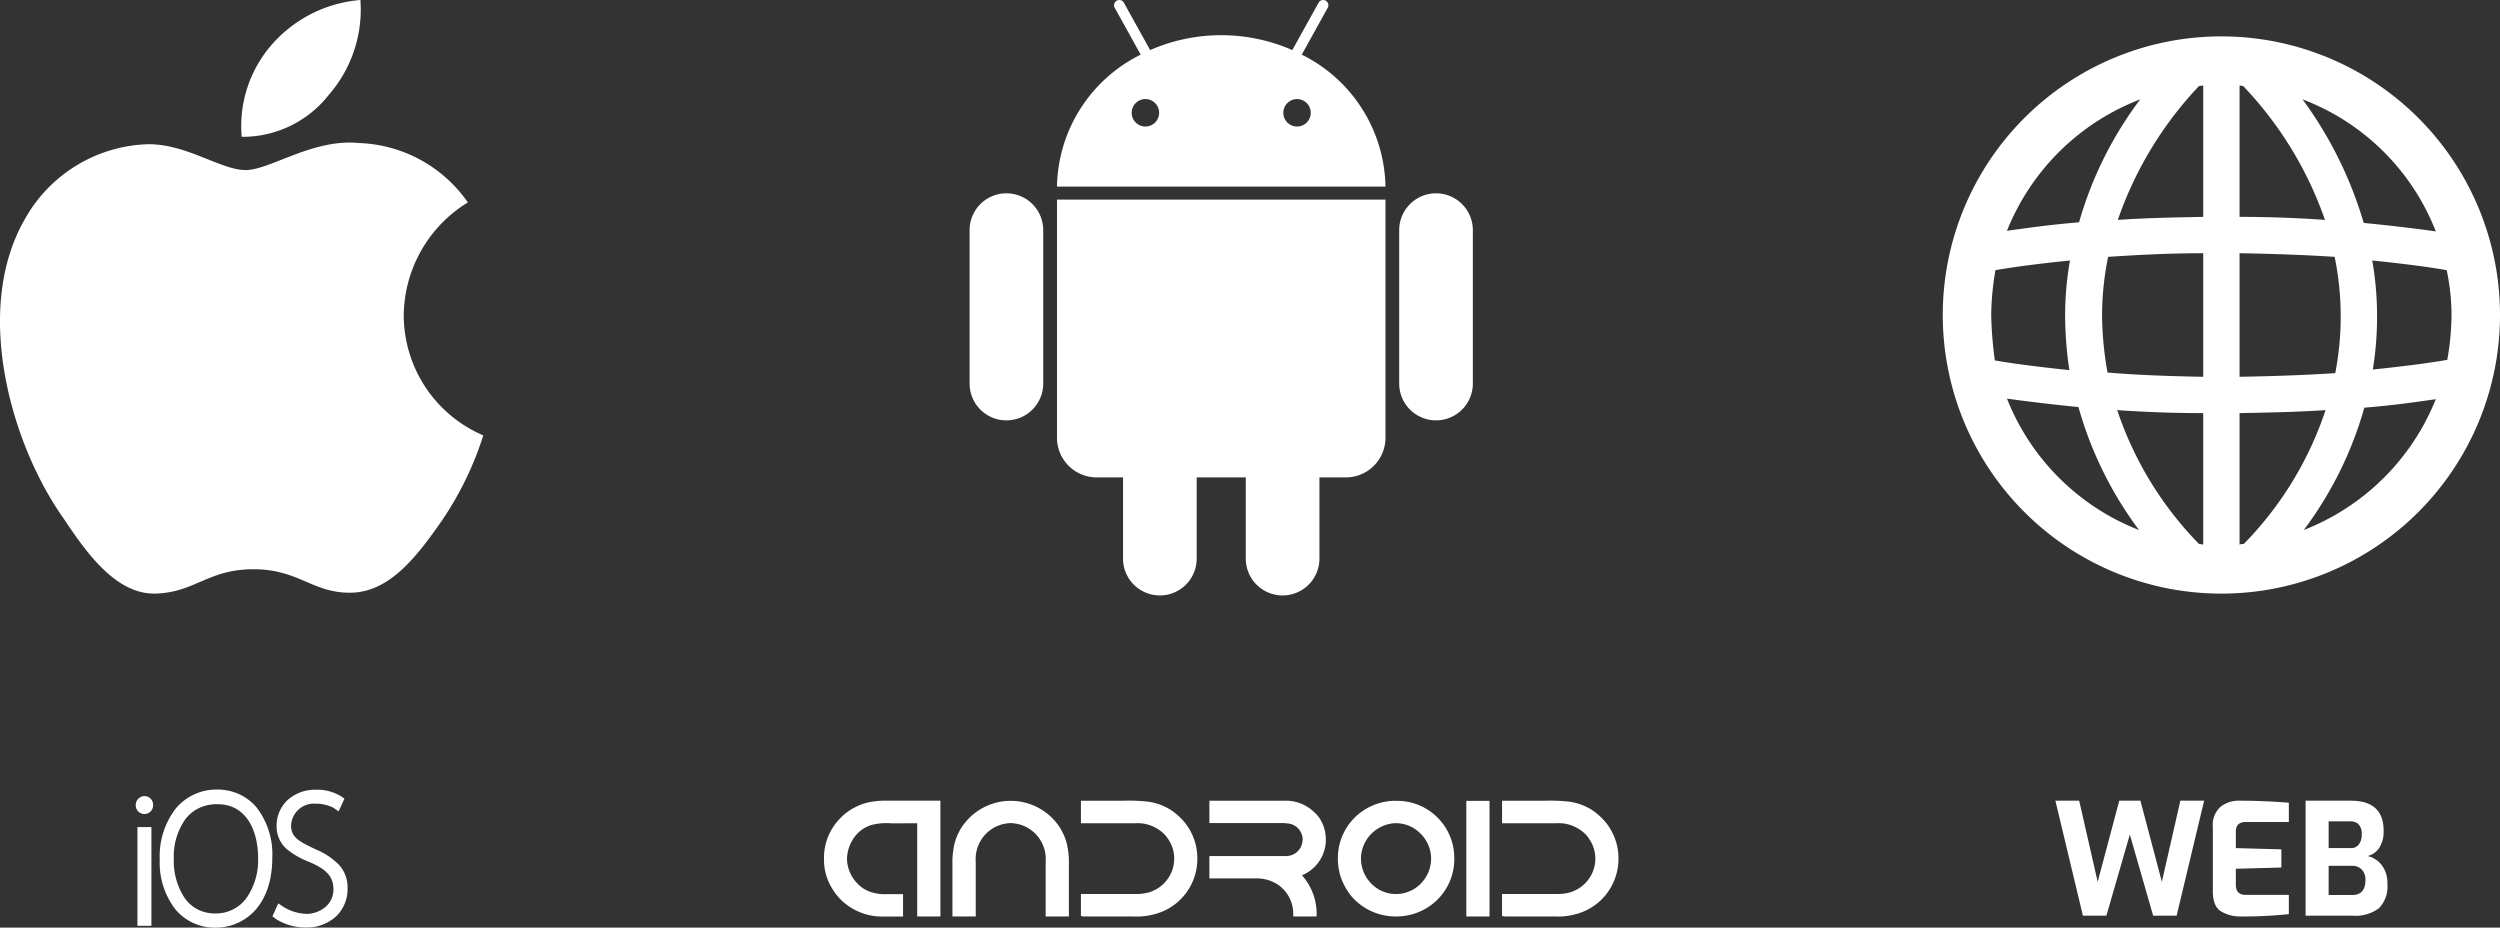 <svg xmlns="http://www.w3.org/2000/svg" width="412.753" height="153.152" viewBox="0 0 412.753 153.152">
  <rect x="0" y="0" width="412.753" height="153.152" fill="#333333" stroke="none"/>
  <g id="Group_362" data-name="Group 362" transform="translate(3761.753 -3943.993)">
    <path id="Union_147" data-name="Union 147" d="M6.6,19.844a12.543,12.543,0,0,1-2.633-8.293A12.822,12.822,0,0,1,6.689,3.036,8.759,8.759,0,0,1,13.435,0h0a8.705,8.705,0,0,1,3.617.756,8.24,8.24,0,0,1,2.921,2.227,12.653,12.653,0,0,1,2.574,8.264c0,3.628-.978,6.629-2.828,8.679A8.768,8.768,0,0,1,13.112,22.8,8.433,8.433,0,0,1,6.6,19.844ZM4.82,11.552c0,6.779,3.71,10.4,8.292,10.4,4.485,0,8.582-3.344,8.582-10.7,0,7.357-4.1,10.7-8.582,10.7-4.582,0-8.292-3.617-8.292-10.4ZM10.366,3.1A6.283,6.283,0,0,0,8.149,4.955,10.714,10.714,0,0,0,6.282,11.4,11.177,11.177,0,0,0,8.1,17.945a6.075,6.075,0,0,0,2.119,1.846,6.32,6.32,0,0,0,2.922.669,6.231,6.231,0,0,0,5.165-2.58,10.974,10.974,0,0,0,1.9-6.544c0-4.311-1.77-8.919-6.739-8.919A6.921,6.921,0,0,0,10.366,3.1ZM5.428,11.4c0-5.444,2.762-9.833,8.041-9.833s7.594,4.662,7.594,9.77c0-5.108-2.314-9.77-7.594-9.77S5.428,5.955,5.428,11.4Zm16.262-.543C21.554,4.387,18.023.851,13.436.851h0C18.022.851,21.554,4.387,21.691,10.857Zm1.414,10.488-.535-.409.96-2.14.84.558a7.671,7.671,0,0,0,3.766,1.172,4.826,4.826,0,0,0,3.182-1.142,3.752,3.752,0,0,0,1.324-2.9c0-2.067-1.089-3.3-4.015-4.54A13.352,13.352,0,0,1,25.013,9.9a4.93,4.93,0,0,1-1.754-3.887,5.763,5.763,0,0,1,1.871-4.326A6.778,6.778,0,0,1,29.725.03,7.591,7.591,0,0,1,33.874,1.1l.585.407-.969,2.1-.839-.59A6.238,6.238,0,0,0,29.7,2.339a3.762,3.762,0,0,0-4.051,3.617c0,1.907,1.27,2.594,3.912,3.847l.267.127a11.315,11.315,0,0,1,3.737,2.512,5.509,5.509,0,0,1,1.407,3.913A6.249,6.249,0,0,1,33.126,20.9a7.145,7.145,0,0,1-5.109,1.871A9.007,9.007,0,0,1,23.105,21.345Zm.519-.675a8.155,8.155,0,0,0,4.393,1.247c3.9,0,6.1-2.492,6.1-5.563,0,3.07-2.2,5.563-6.1,5.563A8.155,8.155,0,0,1,23.624,20.671Zm.489-14.653c0,2.888,2.3,4.064,4.849,5.148,2.853,1.211,4.534,2.62,4.534,5.322,0-2.7-1.681-4.112-4.534-5.322-2.553-1.084-4.849-2.26-4.849-5.148Zm.68-.062a4.6,4.6,0,0,1,4.9-4.468,6.963,6.963,0,0,1,3.445.828l.242-.524-.242.524A6.963,6.963,0,0,0,29.7,1.488,4.6,4.6,0,0,0,24.793,5.956ZM.281,22.494V6.2H2.588V22.494Zm.853-.851h.6v0ZM0,2.568A1.466,1.466,0,0,1,1.443,1.082,1.442,1.442,0,0,1,2.869,2.568,1.435,1.435,0,1,1,0,2.568Zm.853,0a.583.583,0,1,0,1.162,0,.583.583,0,1,1-1.162,0Z" transform="translate(-3739.343 4074.347)" fill="#fff"/>
    <path id="_8136dd869511d529caaa354e00cc4d08" data-name="8136dd869511d529caaa354e00cc4d08" d="M14.62,107.138h8.829v19.115H19.618v-15.39l-3.419.013h-.822a10.092,10.092,0,0,0-3.182.239A5.41,5.41,0,0,0,9.3,113.09a6.293,6.293,0,0,0-1.272,3.62,5.923,5.923,0,0,0,1.723,4.1,5.129,5.129,0,0,0,1.989,1.325,6.9,6.9,0,0,0,2.876.425h2.665v3.7H14.092a9.618,9.618,0,0,1-6.006-1.869,8.786,8.786,0,0,1-2.372-2.544,8.964,8.964,0,0,1-1.486-4.826v-.556a9.257,9.257,0,0,1,2.585-6.323,8.936,8.936,0,0,1,2.558-1.922,9.472,9.472,0,0,1,1.976-.755,12.628,12.628,0,0,1,3.273-.32Zm28.117,3.817a7.925,7.925,0,0,1,.822,1.311,8.729,8.729,0,0,1,.7,1.75,13.054,13.054,0,0,1,.4,3.606v8.63H40.827v-9.04a5.942,5.942,0,0,0-4.122-6.1,6.727,6.727,0,0,0-1.658-.279,6.57,6.57,0,0,0-1.644.279,5.942,5.942,0,0,0-4.122,6.1v9.04H25.436v-8.63a13.054,13.054,0,0,1,.4-3.606,8.6,8.6,0,0,1,.7-1.75,6.9,6.9,0,0,1,.835-1.311,9.678,9.678,0,0,1,15.365,0Zm10.751-3.805a28.412,28.412,0,0,1,4.428.172,9.55,9.55,0,0,1,3.525,1.312,10.6,10.6,0,0,1,2.28,2.028,9.392,9.392,0,0,1,2.147,6.058,9.284,9.284,0,0,1-.768,3.751,9.379,9.379,0,0,1-4.97,4.958,11.278,11.278,0,0,1-4.931.822H47.073l-.425-.079V122.54h8.961a7.575,7.575,0,0,0,2.214-.251,5.825,5.825,0,0,0,3.048-2.095,5.732,5.732,0,0,0,.159-6.748,4.972,4.972,0,0,0-1.4-1.432,6.186,6.186,0,0,0-4.017-1.153H46.648v-3.712h6.839Zm14.37,0H80.134a6.667,6.667,0,0,1,5.09,1.949,4.757,4.757,0,0,1,1.14,1.485,6.217,6.217,0,0,1,.715,2.8v.543a6.387,6.387,0,0,1-3.937,5.528,9.535,9.535,0,0,1,2.413,6.8H81.7v-.292a5.835,5.835,0,0,0-2.532-4.97,6.412,6.412,0,0,0-3.778-1.022H67.858v-3.685H80.372a2.753,2.753,0,0,0,2.784-2.029c.053-.273.088-.5.105-.689a2.786,2.786,0,0,0-.94-2.041,2.736,2.736,0,0,0-1.723-.636c0-.035-.185-.054-.557-.054H67.858V107.15Zm30.768.013h.132a9.433,9.433,0,0,1,9.532,9.491v.133a9.4,9.4,0,0,1-3.685,7.475,9.629,9.629,0,0,1-5.872,1.989H98.6a9.6,9.6,0,0,1-7.49-3.579,11.322,11.322,0,0,1-1.525-2.8,10.086,10.086,0,0,1-.517-3.116v-.132a9.447,9.447,0,0,1,3.566-7.4,9.587,9.587,0,0,1,4.4-1.936,7.863,7.863,0,0,1,1.591-.132Zm-5.741,9.519a5.9,5.9,0,0,0,1.949,4.375,5.551,5.551,0,0,0,3.645,1.485h.371a5.682,5.682,0,0,0,3.129-1.047,5.933,5.933,0,0,0,2.226-3.076,6.578,6.578,0,0,0,.264-1.683,5.878,5.878,0,0,0-1.9-4.309,5.744,5.744,0,0,0-3.9-1.578,5.934,5.934,0,0,0-5.791,5.833Zm17.392-9.519h3.83v19.089h-3.83Zm12.739-.013a28.4,28.4,0,0,1,4.427.172,9.55,9.55,0,0,1,3.525,1.312,10.6,10.6,0,0,1,2.28,2.028,9.392,9.392,0,0,1,2.147,6.058,9.284,9.284,0,0,1-.768,3.751,9.379,9.379,0,0,1-4.97,4.958,11.278,11.278,0,0,1-4.931.822H116.6l-.425-.079V122.54h8.961a7.575,7.575,0,0,0,2.214-.251,5.825,5.825,0,0,0,3.048-2.095,5.732,5.732,0,0,0,.159-6.748,4.972,4.972,0,0,0-1.4-1.432,6.186,6.186,0,0,0-4.017-1.153h-8.961v-3.712h6.84Z" transform="translate(-3629.939 3969.05)" fill="#fff"/>
    <path id="_866aef4d3e823631589650748782f7f7" data-name="866aef4d3e823631589650748782f7f7" d="M58.167,17.631A21.462,21.462,0,0,0,63.361,2a21.756,21.756,0,0,0-14.7,7.448,20.433,20.433,0,0,0-4.9,15.141,18.081,18.081,0,0,0,14.406-6.958ZM70.515,54.087A22.1,22.1,0,0,1,81.1,35.418a22.834,22.834,0,0,0-17.934-9.8c-7.644-.784-14.7,4.459-18.767,4.459s-9.8-4.361-16.17-4.263a24.108,24.108,0,0,0-20.286,12.4C-.683,53.205,5.736,75.5,14.361,87.6c3.92,5.929,8.82,12.642,15.288,12.4s8.575-4.018,16.072-4.018,9.8,4.018,16.17,3.871,10.878-6.076,14.994-12.005a53.9,53.9,0,0,0,6.762-13.965A21.609,21.609,0,0,1,70.515,54.087Z" transform="translate(-3765.609 3941.993)" fill="#fff"/>
    <path id="b01a1bcc519d8487359dd5c5b2efb002" d="M57.54,10.021l4.289-7.738a.864.864,0,0,0-1.512-.838L55.981,9.269a29.231,29.231,0,0,0-23.472,0L28.172,1.445a.864.864,0,1,0-1.512.838l4.289,7.738a24.783,24.783,0,0,0-13.822,21.79H71.362A24.783,24.783,0,0,0,57.54,10.021ZM31.729,21.888a2.265,2.265,0,1,1,2.265-2.265A2.265,2.265,0,0,1,31.729,21.888Zm25.032,0a2.265,2.265,0,1,1,2.265-2.265A2.265,2.265,0,0,1,56.761,21.888ZM17.127,73.263a6.556,6.556,0,0,0,6.556,6.556h4.351v13.41a6.079,6.079,0,1,0,12.159,0V79.819H48.3v13.41a6.079,6.079,0,1,0,12.159,0V79.819h4.351a6.556,6.556,0,0,0,6.556-6.556V33.957H17.127ZM8.783,32.914A6.086,6.086,0,0,0,2.7,38.993v25.33a6.079,6.079,0,1,0,12.159,0V38.993A6.086,6.086,0,0,0,8.783,32.914Zm70.924,0a6.086,6.086,0,0,0-6.079,6.079v25.33a6.079,6.079,0,1,0,12.159,0V38.993A6.086,6.086,0,0,0,79.707,32.914Z" transform="translate(-3604.372 3942.993)" fill="#fff"/>
    <path id="_93bcfe0fdf05af1fc70630297313ba77" data-name="93bcfe0fdf05af1fc70630297313ba77" d="M46,0A46,46,0,1,0,92,46,46.007,46.007,0,0,0,46,0Zm3.7,83.8a1.952,1.952,0,0,0-.7.1V62.2c5.2-.1,9.9-.2,14.2-.5A57.334,57.334,0,0,1,49.7,83.8Zm-7.4,0A57.8,57.8,0,0,1,28.8,61.7c4.2.3,9,.5,14.2.5V83.9c-.2,0-.4-.1-.7-.1ZM8,46a45.254,45.254,0,0,1,.7-7.4c2.2-.4,6.4-1,12.3-1.6a53.125,53.125,0,0,0-.8,9.1,63.22,63.22,0,0,0,.7,9c-5.8-.6-10.1-1.2-12.3-1.6A63.157,63.157,0,0,1,8,46Zm18.3,0a48.743,48.743,0,0,1,1-9.6c4.6-.3,9.8-.6,15.7-.6V56.2c-5.8-.1-11.1-.3-15.8-.7a55.734,55.734,0,0,1-.9-9.5ZM49.6,8.2A60.941,60.941,0,0,1,63.1,30.3c-4.2-.3-8.9-.5-14.1-.5V8.1c.2,0,.4.1.6.1ZM43,8.1V29.8c-5.2.1-9.9.2-14.1.5A61.129,61.129,0,0,1,42.3,8.2C42.6,8.2,42.8,8.1,43,8.1Zm6,48.1V35.8c5.8.1,11.1.3,15.7.6a48.982,48.982,0,0,1,.1,19.2c-4.6.3-9.9.5-15.8.6ZM70.9,37c5.9.6,10.1,1.2,12.3,1.6A36.457,36.457,0,0,1,84,46a45.254,45.254,0,0,1-.7,7.4c-2.2.4-6.4,1-12.3,1.6a53.314,53.314,0,0,0,.7-9.1A51.681,51.681,0,0,0,70.9,37Zm10.5-4.8c-2.8-.4-6.8-.9-11.9-1.4A65.668,65.668,0,0,0,59.4,10.4,38.111,38.111,0,0,1,81.4,32.2ZM32.6,10.4A61.9,61.9,0,0,0,22.5,30.7c-5,.4-9,1-11.9,1.4a38.515,38.515,0,0,1,22-21.7Zm-22,49.4c2.8.4,6.8.9,11.8,1.4a61.905,61.905,0,0,0,10,20.3A38.465,38.465,0,0,1,10.6,59.8Zm49,21.7a61.294,61.294,0,0,0,10-20.2c5-.4,9-1,11.8-1.4A38.591,38.591,0,0,1,59.6,81.5Z" transform="translate(-3441 3950)" fill="#fff"/>
    <path id="Path_145" data-name="Path 145" d="M-215.6-148h3.926l3.053,13.394L-205.054-148h3.49l3.541,13.394L-194.97-148h3.926l-4.542,18.988h-3.875l-3.849-13.394-3.875,13.394h-3.875Zm30.611,19.116a6.223,6.223,0,0,1-3.233-.821q-1.386-.821-1.386-3.361v-10.6a4,4,0,0,1,1.27-3.323A4.763,4.763,0,0,1-185.271-148q3.926,0,8.211.334v3.182h-7.082q-1.668,0-1.668,1.565v2.746l7.518.205v3l-7.518.205v2.617q0,1.693,1.591,1.693h7.159v3.182A71.663,71.663,0,0,1-184.989-128.884Zm10.7-19.116h7.467q5.414,0,5.414,4.978a4.977,4.977,0,0,1-.693,2.758,3.234,3.234,0,0,1-1.95,1.4,4.19,4.19,0,0,1,2.322,1.488,4.827,4.827,0,0,1,.937,3.13,5.021,5.021,0,0,1-1.424,4.028,6.478,6.478,0,0,1-4.272,1.206h-7.8Zm7.492,7.826a1.548,1.548,0,0,0,1.3-.616,2.62,2.62,0,0,0,.475-1.642,2.287,2.287,0,0,0-.5-1.642,1.762,1.762,0,0,0-1.321-.513h-3.644v4.413Zm.205,7.749q2.181,0,2.181-2.489a2.362,2.362,0,0,0-.6-1.706,2.087,2.087,0,0,0-1.578-.629h-3.9v4.824Z" transform="translate(-3206.804 4224.188)" fill="#fff"/>
  </g>
</svg>
